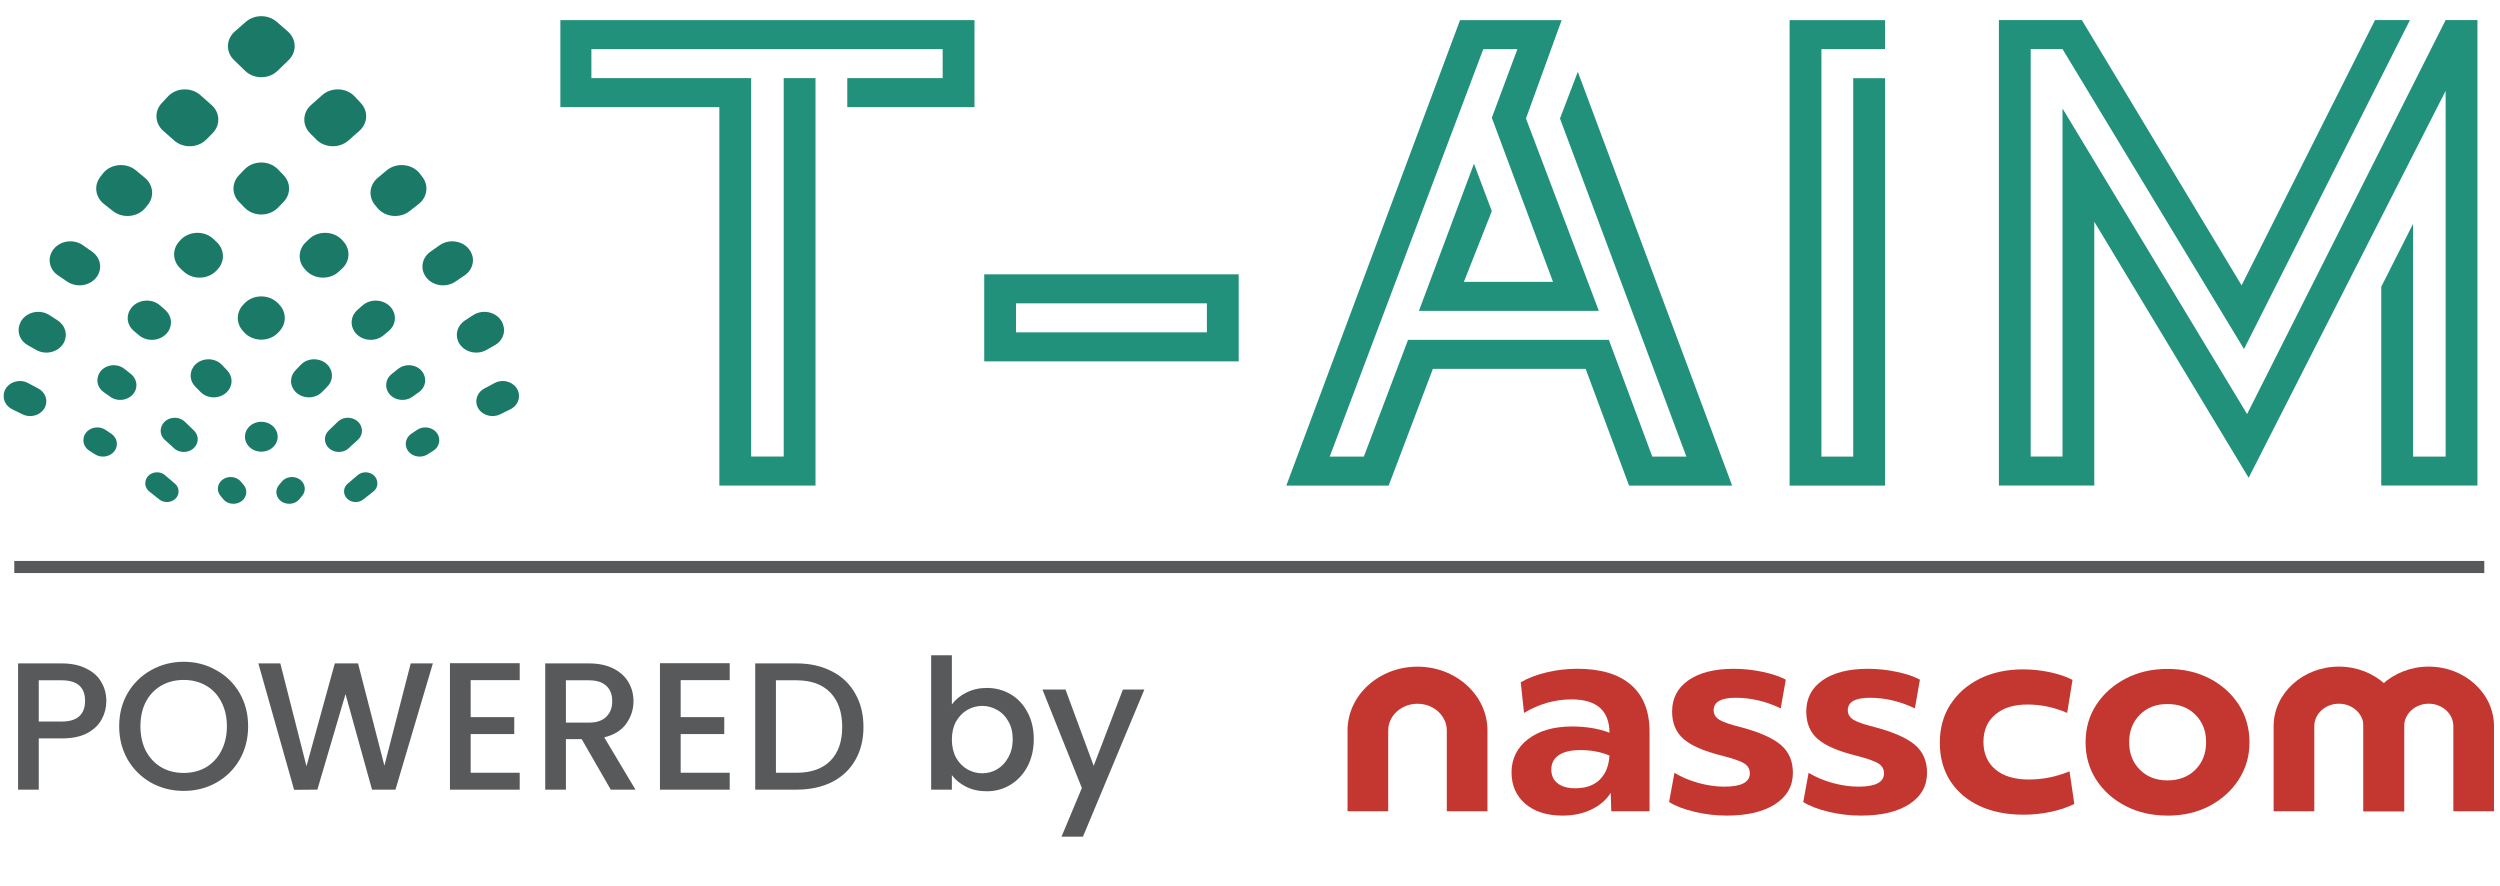 <svg width="127" height="45" viewBox="0 0 127 45" fill="none" xmlns="http://www.w3.org/2000/svg">
<path d="M43.042 5.442V3.968H47.888V2.494H30.043V3.968H38.157V23.192H39.812V3.968H41.428V24.667H36.543V5.442H28.467V1.022H49.504V5.442H43.044H43.042Z" fill="#21917B"/>
<path d="M49.999 18.357V13.936H62.926V18.357H49.999ZM61.31 15.409H51.613V16.883H61.31V15.409Z" fill="#21917B"/>
<path d="M82.756 24.668L80.551 18.738H72.79L70.544 24.668H65.345L74.17 1.023H79.331L77.519 6.018L81.221 15.792H72.081L74.878 8.318L75.784 10.726L74.365 14.32H78.894L75.784 5.983L77.083 2.497H75.35L67.55 23.196H69.283L71.528 17.266H81.731L83.936 23.196H85.669L79.247 6.02L80.153 3.648L87.994 24.67H82.754L82.756 24.668Z" fill="#21917B"/>
<path d="M90.912 24.668V1.023H95.758V2.497H92.528V23.196H94.144V3.972H95.76V24.67H90.914L90.912 24.668Z" fill="#21917B"/>
<path d="M120.967 24.668V14.57L122.583 11.371V23.194H124.238V4.616L114.231 24.272L106.39 11.263V24.666H101.544V1.021H105.759L113.873 14.496L120.65 1.021H122.424L113.995 17.73L104.776 2.493H103.16V23.192H104.776V5.512L114.152 21.035L124.238 1.019H125.854V24.664H120.97L120.967 24.668Z" fill="#21917B"/>
<path d="M17.713 22.767L18.181 22.341C18.381 22.158 18.442 21.886 18.338 21.646L18.331 21.629C18.14 21.193 17.515 21.082 17.16 21.424L16.7 21.869C16.509 22.054 16.452 22.322 16.56 22.558C16.751 22.985 17.358 23.095 17.715 22.769L17.713 22.767Z" fill="#1B7A67"/>
<path d="M24.711 17.777L25.138 17.537C25.525 17.32 25.698 16.889 25.559 16.495L25.55 16.467C25.345 15.888 24.583 15.657 24.039 16.007L23.623 16.276C23.264 16.51 23.115 16.932 23.264 17.311C23.473 17.853 24.178 18.08 24.713 17.777H24.711Z" fill="#1B7A67"/>
<path d="M23.131 14.308L23.603 13.988C24.012 13.711 24.145 13.204 23.913 12.79L23.908 12.782C23.612 12.249 22.859 12.093 22.337 12.456L21.87 12.784C21.461 13.071 21.341 13.586 21.589 13.998C21.892 14.507 22.62 14.652 23.131 14.308Z" fill="#1B7A67"/>
<path d="M20.226 18.738L19.9 18.997C19.64 19.204 19.547 19.538 19.671 19.833C19.871 20.305 20.514 20.467 20.95 20.155L21.285 19.917C21.561 19.721 21.669 19.384 21.557 19.081L21.55 19.06C21.359 18.556 20.671 18.388 20.231 18.736L20.226 18.738Z" fill="#1B7A67"/>
<path d="M19.485 17.033L19.746 16.817C20.081 16.538 20.16 16.087 19.937 15.726L19.933 15.72C19.622 15.218 18.874 15.117 18.418 15.515L18.161 15.739C17.833 16.026 17.766 16.481 18.002 16.836C18.319 17.314 19.033 17.41 19.485 17.033Z" fill="#1B7A67"/>
<path d="M17.491 25.076C17.585 25.478 18.118 25.64 18.457 25.371L18.965 24.969C19.123 24.844 19.197 24.654 19.161 24.467L19.157 24.44C19.076 24.018 18.514 23.848 18.17 24.139L17.666 24.568C17.513 24.697 17.448 24.89 17.491 25.076Z" fill="#1B7A67"/>
<path d="M14.315 24.469L14.175 24.633C14.059 24.77 14.014 24.949 14.054 25.119V25.123C14.171 25.621 14.879 25.763 15.214 25.353L15.353 25.183C15.482 25.025 15.517 24.818 15.445 24.631C15.275 24.186 14.632 24.092 14.317 24.465L14.315 24.469Z" fill="#1B7A67"/>
<path d="M24.205 20.498C24.291 21.01 24.907 21.291 25.408 21.047L25.929 20.791C26.226 20.645 26.397 20.35 26.359 20.044V20.022C26.289 19.483 25.635 19.185 25.122 19.46L24.603 19.737C24.313 19.893 24.156 20.194 24.205 20.498Z" fill="#1B7A67"/>
<path d="M21.186 21.838L20.898 22.033C20.68 22.181 20.573 22.431 20.627 22.675C20.725 23.13 21.301 23.343 21.719 23.081L22.009 22.899C22.227 22.761 22.342 22.525 22.308 22.288V22.275C22.238 21.787 21.62 21.547 21.186 21.841V21.838Z" fill="#1B7A67"/>
<path d="M18.33 5.235L18.02 4.902C17.595 4.447 16.837 4.417 16.367 4.833L15.801 5.335C15.365 5.723 15.342 6.354 15.749 6.766L16.069 7.088C16.498 7.523 17.237 7.545 17.698 7.139L18.256 6.647C18.685 6.268 18.719 5.649 18.33 5.235Z" fill="#1B7A67"/>
<path d="M19.044 10.406L19.159 10.549C19.548 11.035 20.31 11.115 20.811 10.723L21.267 10.365C21.706 10.022 21.791 9.432 21.463 8.997L21.342 8.835C20.953 8.316 20.15 8.232 19.642 8.657L19.191 9.032C18.764 9.387 18.701 9.979 19.04 10.404L19.044 10.406Z" fill="#1B7A67"/>
<path d="M17.468 12.298L17.419 12.237C16.999 11.732 16.185 11.687 15.704 12.142L15.542 12.296C15.142 12.673 15.115 13.268 15.484 13.672L15.535 13.729C15.965 14.201 16.747 14.232 17.217 13.795L17.378 13.645C17.772 13.28 17.812 12.706 17.473 12.296L17.468 12.298Z" fill="#1B7A67"/>
<path d="M16.732 18.65V18.646C16.408 18.17 15.673 18.115 15.273 18.537L15.005 18.818C14.744 19.095 14.711 19.495 14.927 19.802C15.25 20.266 15.97 20.317 16.367 19.907L16.637 19.63C16.9 19.358 16.938 18.962 16.732 18.652V18.65Z" fill="#1B7A67"/>
<path d="M8.837 22.767L8.369 22.341C8.169 22.158 8.108 21.886 8.212 21.646L8.219 21.629C8.41 21.193 9.034 21.082 9.39 21.424L9.85 21.869C10.041 22.054 10.098 22.322 9.99 22.558C9.799 22.985 9.192 23.095 8.834 22.769L8.837 22.767Z" fill="#1B7A67"/>
<path d="M1.84 17.777L1.412 17.537C1.026 17.32 0.853 16.889 0.992 16.495L1.001 16.467C1.206 15.888 1.968 15.657 2.512 16.007L2.927 16.276C3.287 16.51 3.435 16.932 3.287 17.311C3.078 17.853 2.372 18.08 1.837 17.777H1.84Z" fill="#1B7A67"/>
<path d="M3.417 14.308L2.945 13.988C2.536 13.711 2.403 13.204 2.635 12.79L2.639 12.782C2.936 12.249 3.689 12.093 4.211 12.456L4.678 12.784C5.087 13.071 5.206 13.586 4.959 13.998C4.656 14.507 3.927 14.652 3.417 14.308Z" fill="#1B7A67"/>
<path d="M6.321 18.738L6.647 18.997C6.908 19.204 7 19.538 6.877 19.833C6.677 20.305 6.034 20.467 5.598 20.155L5.263 19.917C4.986 19.721 4.878 19.384 4.991 19.081L4.997 19.06C5.188 18.556 5.876 18.388 6.317 18.736L6.321 18.738Z" fill="#1B7A67"/>
<path d="M7.063 17.033L6.803 16.817C6.468 16.538 6.389 16.087 6.612 15.726L6.616 15.72C6.926 15.218 7.675 15.117 8.131 15.515L8.387 15.739C8.715 16.026 8.783 16.481 8.547 16.836C8.23 17.314 7.515 17.41 7.063 17.033Z" fill="#1B7A67"/>
<path d="M9.059 25.076C8.965 25.478 8.432 25.64 8.093 25.371L7.585 24.969C7.428 24.844 7.353 24.654 7.389 24.467L7.394 24.44C7.475 24.018 8.037 23.848 8.381 24.139L8.884 24.568C9.037 24.697 9.102 24.89 9.059 25.076Z" fill="#1B7A67"/>
<path d="M12.236 24.469L12.375 24.633C12.492 24.77 12.537 24.949 12.496 25.119V25.123C12.379 25.621 11.671 25.763 11.336 25.353L11.197 25.183C11.069 25.025 11.033 24.818 11.105 24.631C11.276 24.186 11.919 24.092 12.233 24.465L12.236 24.469Z" fill="#1B7A67"/>
<path d="M2.345 20.498C2.26 21.01 1.644 21.291 1.143 21.047L0.621 20.791C0.324 20.645 0.154 20.35 0.192 20.044V20.022C0.262 19.483 0.916 19.185 1.428 19.46L1.947 19.737C2.237 19.893 2.395 20.194 2.345 20.498Z" fill="#1B7A67"/>
<path d="M5.364 21.838L5.652 22.033C5.87 22.181 5.978 22.431 5.924 22.675C5.825 23.13 5.25 23.343 4.832 23.081L4.542 22.899C4.324 22.761 4.209 22.525 4.243 22.288V22.275C4.312 21.787 4.93 21.547 5.364 21.841V21.838Z" fill="#1B7A67"/>
<path d="M8.219 5.235L8.529 4.902C8.954 4.447 9.711 4.417 10.181 4.833L10.748 5.335C11.184 5.723 11.206 6.354 10.799 6.766L10.48 7.088C10.051 7.523 9.311 7.545 8.85 7.139L8.293 6.647C7.864 6.268 7.83 5.649 8.219 5.235Z" fill="#1B7A67"/>
<path d="M7.506 10.406L7.391 10.549C7.003 11.035 6.241 11.115 5.739 10.723L5.283 10.365C4.845 10.022 4.759 9.432 5.087 8.997L5.209 8.835C5.598 8.316 6.4 8.232 6.908 8.657L7.36 9.032C7.787 9.387 7.85 9.979 7.511 10.404L7.506 10.406Z" fill="#1B7A67"/>
<path d="M9.08 12.298L9.13 12.237C9.55 11.732 10.364 11.687 10.845 12.142L11.007 12.296C11.407 12.673 11.434 13.268 11.065 13.672L11.013 13.729C10.584 14.201 9.802 14.232 9.332 13.795L9.17 13.645C8.777 13.28 8.736 12.706 9.076 12.296L9.08 12.298Z" fill="#1B7A67"/>
<path d="M9.817 18.65V18.646C10.141 18.17 10.876 18.115 11.276 18.537L11.543 18.818C11.804 19.095 11.838 19.495 11.622 19.802C11.298 20.266 10.579 20.317 10.181 19.907L9.911 19.63C9.648 19.358 9.61 18.962 9.817 18.652V18.65Z" fill="#1B7A67"/>
<path d="M11.888 3.051L12.45 3.596C12.897 4.031 13.655 4.031 14.102 3.596L14.664 3.051C15.089 2.637 15.068 1.989 14.619 1.597L14.057 1.107C13.618 0.726 12.931 0.726 12.492 1.107L11.93 1.597C11.481 1.989 11.461 2.637 11.886 3.051H11.888Z" fill="#1B7A67"/>
<path d="M12.148 10.262L12.427 10.549C12.876 11.013 13.67 11.013 14.122 10.549L14.4 10.262C14.78 9.871 14.78 9.284 14.4 8.893L14.122 8.603C13.67 8.138 12.876 8.138 12.425 8.603L12.146 8.893C11.766 9.284 11.766 9.873 12.146 10.262H12.148Z" fill="#1B7A67"/>
<path d="M12.343 16.815L12.404 16.883C12.856 17.379 13.692 17.379 14.144 16.883L14.205 16.815C14.562 16.424 14.553 15.85 14.182 15.468L14.121 15.405C13.672 14.941 12.878 14.941 12.427 15.405L12.366 15.468C11.995 15.85 11.984 16.424 12.343 16.815Z" fill="#1B7A67"/>
<path d="M12.6 22.63C12.933 23.05 13.618 23.05 13.949 22.63C14.149 22.378 14.16 22.04 13.976 21.777C13.647 21.31 12.899 21.31 12.573 21.777C12.389 22.04 12.4 22.378 12.6 22.63Z" fill="#1B7A67"/>
<path d="M126.202 28.496H0.725V29.111H126.202V28.496Z" fill="#58595B"/>
<path d="M5.402 35.611C5.402 35.937 5.325 36.245 5.171 36.534C5.017 36.823 4.771 37.06 4.433 37.244C4.095 37.423 3.661 37.512 3.132 37.512H1.969V40.114H0.918V33.701H3.132C3.624 33.701 4.039 33.788 4.378 33.96C4.722 34.126 4.977 34.353 5.143 34.642C5.316 34.932 5.402 35.255 5.402 35.611ZM3.132 36.654C3.532 36.654 3.83 36.565 4.027 36.386C4.224 36.202 4.322 35.943 4.322 35.611C4.322 34.91 3.925 34.559 3.132 34.559H1.969V36.654H3.132ZM9.33 40.178C8.733 40.178 8.183 40.04 7.678 39.763C7.18 39.48 6.783 39.09 6.488 38.592C6.199 38.087 6.054 37.521 6.054 36.894C6.054 36.266 6.199 35.703 6.488 35.205C6.783 34.707 7.18 34.32 7.678 34.043C8.183 33.76 8.733 33.618 9.33 33.618C9.933 33.618 10.483 33.76 10.981 34.043C11.486 34.32 11.883 34.707 12.172 35.205C12.461 35.703 12.605 36.266 12.605 36.894C12.605 37.521 12.461 38.087 12.172 38.592C11.883 39.09 11.486 39.48 10.981 39.763C10.483 40.04 9.933 40.178 9.33 40.178ZM9.33 39.265C9.754 39.265 10.133 39.17 10.465 38.979C10.797 38.782 11.055 38.505 11.24 38.149C11.43 37.786 11.526 37.367 11.526 36.894C11.526 36.42 11.43 36.005 11.24 35.648C11.055 35.291 10.797 35.018 10.465 34.827C10.133 34.636 9.754 34.541 9.33 34.541C8.905 34.541 8.527 34.636 8.195 34.827C7.863 35.018 7.601 35.291 7.411 35.648C7.226 36.005 7.134 36.42 7.134 36.894C7.134 37.367 7.226 37.786 7.411 38.149C7.601 38.505 7.863 38.782 8.195 38.979C8.527 39.17 8.905 39.265 9.33 39.265ZM21.99 33.701L20.09 40.114H18.899L17.552 35.261L16.122 40.114L14.941 40.123L13.124 33.701H14.24L15.569 38.924L17.008 33.701H18.189L19.527 38.896L20.865 33.701H21.99ZM23.91 34.55V36.432H26.124V37.291H23.91V39.256H26.401V40.114H22.858V33.692H26.401V34.55H23.91ZM31.027 40.114L29.551 37.549H28.748V40.114H27.697V33.701H29.911C30.403 33.701 30.818 33.788 31.157 33.96C31.501 34.132 31.756 34.363 31.922 34.652C32.095 34.941 32.181 35.264 32.181 35.62C32.181 36.039 32.058 36.42 31.812 36.765C31.572 37.103 31.2 37.334 30.695 37.457L32.282 40.114H31.027ZM28.748 36.709H29.911C30.305 36.709 30.6 36.611 30.797 36.414C31 36.217 31.101 35.953 31.101 35.62C31.101 35.288 31.003 35.03 30.806 34.846C30.609 34.655 30.311 34.559 29.911 34.559H28.748V36.709ZM34.578 34.55V36.432H36.792V37.291H34.578V39.256H37.069V40.114H33.526V33.692H37.069V34.55H34.578ZM40.459 33.701C41.142 33.701 41.739 33.834 42.249 34.098C42.766 34.356 43.163 34.732 43.44 35.224C43.722 35.71 43.864 36.279 43.864 36.931C43.864 37.583 43.722 38.149 43.44 38.628C43.163 39.108 42.766 39.477 42.249 39.736C41.739 39.988 41.142 40.114 40.459 40.114H38.365V33.701H40.459ZM40.459 39.256C41.21 39.256 41.785 39.053 42.185 38.647C42.584 38.241 42.784 37.669 42.784 36.931C42.784 36.186 42.584 35.605 42.185 35.187C41.785 34.769 41.21 34.559 40.459 34.559H39.417V39.256H40.459ZM48.355 35.787C48.533 35.541 48.776 35.341 49.084 35.187C49.398 35.027 49.745 34.947 50.127 34.947C50.575 34.947 50.981 35.055 51.344 35.27C51.707 35.485 51.993 35.793 52.203 36.193C52.412 36.586 52.516 37.038 52.516 37.549C52.516 38.059 52.412 38.518 52.203 38.924C51.993 39.324 51.704 39.637 51.335 39.865C50.972 40.086 50.569 40.197 50.127 40.197C49.733 40.197 49.382 40.12 49.075 39.966C48.773 39.812 48.533 39.616 48.355 39.376V40.114H47.303V33.286H48.355V35.787ZM51.446 37.549C51.446 37.198 51.372 36.897 51.224 36.645C51.083 36.386 50.892 36.193 50.652 36.063C50.419 35.928 50.166 35.86 49.896 35.86C49.631 35.86 49.379 35.928 49.139 36.063C48.906 36.199 48.715 36.395 48.567 36.654C48.426 36.912 48.355 37.217 48.355 37.567C48.355 37.918 48.426 38.225 48.567 38.49C48.715 38.748 48.906 38.945 49.139 39.081C49.379 39.216 49.631 39.283 49.896 39.283C50.166 39.283 50.419 39.216 50.652 39.081C50.892 38.939 51.083 38.736 51.224 38.471C51.372 38.207 51.446 37.9 51.446 37.549ZM58.133 35.03L55.014 42.504H53.925L54.959 40.031L52.957 35.03H54.128L55.559 38.905L57.044 35.03H58.133Z" fill="#58595B"/>
<path d="M83.797 41.211H81.853L81.823 40.276C81.603 40.632 81.275 40.915 80.843 41.122C80.412 41.329 79.924 41.432 79.38 41.432C78.587 41.432 77.955 41.233 77.487 40.833C77.02 40.433 76.786 39.9 76.786 39.23C76.786 38.559 77.067 37.971 77.631 37.544C78.193 37.118 78.937 36.905 79.863 36.905C80.567 36.905 81.201 37.009 81.763 37.221C81.751 36.093 81.109 35.529 79.832 35.529C78.987 35.529 78.184 35.759 77.42 36.216L77.254 34.662C77.604 34.45 78.04 34.284 78.557 34.159C79.074 34.036 79.596 33.973 80.117 33.973C81.313 33.973 82.226 34.245 82.855 34.791C83.482 35.336 83.797 36.128 83.797 37.163V41.206V41.211ZM81.27 39.603C81.567 39.31 81.731 38.902 81.76 38.379C81.318 38.197 80.825 38.104 80.284 38.104C79.812 38.104 79.448 38.188 79.191 38.358C78.935 38.529 78.807 38.773 78.807 39.094C78.807 39.398 78.915 39.632 79.131 39.796C79.346 39.96 79.641 40.044 80.012 40.044C80.556 40.044 80.974 39.898 81.27 39.603Z" fill="#C43731"/>
<path d="M85.062 39.258C85.424 39.478 85.831 39.65 86.283 39.775C86.734 39.898 87.173 39.962 87.595 39.962C88.461 39.962 88.892 39.736 88.892 39.287C88.892 39.076 88.802 38.912 88.62 38.791C88.441 38.672 88.063 38.539 87.49 38.391C86.564 38.162 85.909 37.879 85.523 37.538C85.136 37.2 84.943 36.737 84.943 36.148C84.943 35.469 85.222 34.938 85.779 34.553C86.337 34.167 87.103 33.975 88.079 33.975C88.562 33.975 89.043 34.026 89.526 34.127C90.01 34.227 90.405 34.36 90.718 34.526L90.461 35.984C89.708 35.627 88.948 35.447 88.184 35.447C87.42 35.447 87.054 35.658 87.054 36.081C87.054 36.281 87.148 36.443 87.339 36.562C87.53 36.681 87.888 36.806 88.409 36.933C89.373 37.19 90.061 37.493 90.468 37.842C90.875 38.19 91.079 38.662 91.079 39.258C91.079 39.929 90.781 40.458 90.183 40.848C89.585 41.237 88.762 41.432 87.717 41.432C87.164 41.432 86.618 41.368 86.08 41.239C85.543 41.11 85.114 40.946 84.79 40.743L85.062 39.257V39.258Z" fill="#C43731"/>
<path d="M91.877 39.258C92.239 39.478 92.646 39.65 93.097 39.775C93.549 39.898 93.988 39.962 94.41 39.962C95.276 39.962 95.707 39.736 95.707 39.287C95.707 39.076 95.617 38.912 95.435 38.791C95.253 38.672 94.878 38.539 94.305 38.391C93.379 38.162 92.724 37.879 92.338 37.538C91.951 37.2 91.758 36.737 91.758 36.148C91.758 35.469 92.037 34.938 92.594 34.553C93.151 34.167 93.918 33.975 94.894 33.975C95.377 33.975 95.858 34.026 96.341 34.127C96.824 34.227 97.22 34.36 97.532 34.526L97.276 35.984C96.523 35.627 95.763 35.447 94.999 35.447C94.235 35.447 93.868 35.658 93.868 36.081C93.868 36.281 93.963 36.443 94.154 36.562C94.345 36.681 94.703 36.806 95.224 36.933C96.188 37.19 96.876 37.493 97.283 37.842C97.69 38.19 97.894 38.662 97.894 39.258C97.894 39.929 97.595 40.458 96.998 40.848C96.4 41.237 95.577 41.432 94.532 41.432C93.979 41.432 93.432 41.368 92.895 41.239C92.358 41.11 91.929 40.946 91.605 40.743L91.877 39.257V39.258Z" fill="#C43731"/>
<path d="M99.08 35.791C99.437 35.232 99.934 34.795 100.572 34.477C101.211 34.161 101.948 34.004 102.782 34.004C103.225 34.004 103.674 34.051 104.131 34.147C104.587 34.243 104.973 34.375 105.284 34.539L105.012 36.216C104.358 35.931 103.685 35.789 102.991 35.789C102.296 35.789 101.764 35.959 101.361 36.298C100.959 36.638 100.759 37.099 100.759 37.688C100.759 38.276 100.963 38.752 101.37 39.09C101.777 39.431 102.344 39.599 103.067 39.599C103.4 39.599 103.733 39.566 104.07 39.503C104.407 39.439 104.76 39.332 105.133 39.187L105.374 40.837C105.032 41.012 104.632 41.147 104.175 41.243C103.717 41.34 103.258 41.387 102.795 41.387C101.941 41.387 101.195 41.237 100.557 40.94C99.918 40.643 99.424 40.218 99.071 39.667C98.718 39.117 98.543 38.469 98.543 37.727C98.543 36.985 98.72 36.347 99.078 35.787L99.08 35.791Z" fill="#C43731"/>
<path d="M110.11 41.432C109.316 41.432 108.604 41.27 107.977 40.944C107.347 40.618 106.853 40.175 106.491 39.617C106.129 39.058 105.947 38.42 105.947 37.706C105.947 36.993 106.131 36.353 106.497 35.795C106.864 35.236 107.363 34.793 107.99 34.469C108.617 34.143 109.325 33.981 110.11 33.981C110.894 33.981 111.627 34.143 112.252 34.469C112.875 34.795 113.367 35.238 113.729 35.795C114.091 36.355 114.273 36.993 114.273 37.706C114.273 38.42 114.088 39.047 113.722 39.611C113.356 40.175 112.859 40.62 112.236 40.946C111.614 41.272 110.903 41.434 110.11 41.434V41.432ZM111.526 36.308C111.164 35.945 110.692 35.765 110.107 35.765C109.523 35.765 109.067 35.945 108.705 36.308C108.343 36.671 108.161 37.136 108.161 37.704C108.161 38.272 108.341 38.738 108.705 39.101C109.067 39.464 109.534 39.644 110.107 39.644C110.681 39.644 111.164 39.464 111.526 39.101C111.888 38.738 112.07 38.272 112.07 37.704C112.07 37.136 111.89 36.671 111.526 36.308Z" fill="#C43731"/>
<path d="M75.563 41.211H73.497V37.108C73.497 36.359 72.829 35.751 72.009 35.751C71.188 35.751 70.521 36.359 70.521 37.108V41.211H68.455V37.108C68.455 35.32 70.049 33.866 72.009 33.866C73.969 33.866 75.563 35.32 75.563 37.108V41.211Z" fill="#C43731"/>
<path d="M122.131 41.211H120.065V36.888C120.065 36.259 119.503 35.748 118.816 35.748C118.128 35.748 117.566 36.261 117.566 36.888V41.211H115.5V36.888C115.5 35.221 116.988 33.864 118.816 33.864C120.643 33.864 122.131 35.221 122.131 36.888V41.211Z" fill="#C43731"/>
<path d="M126.695 41.211H124.63V36.888C124.63 36.259 124.068 35.748 123.38 35.748C122.692 35.748 122.13 36.261 122.13 36.888V41.211H120.064V36.888C120.064 35.221 121.553 33.864 123.38 33.864C125.207 33.864 126.695 35.221 126.695 36.888V41.211Z" fill="#C43731"/>
</svg>
